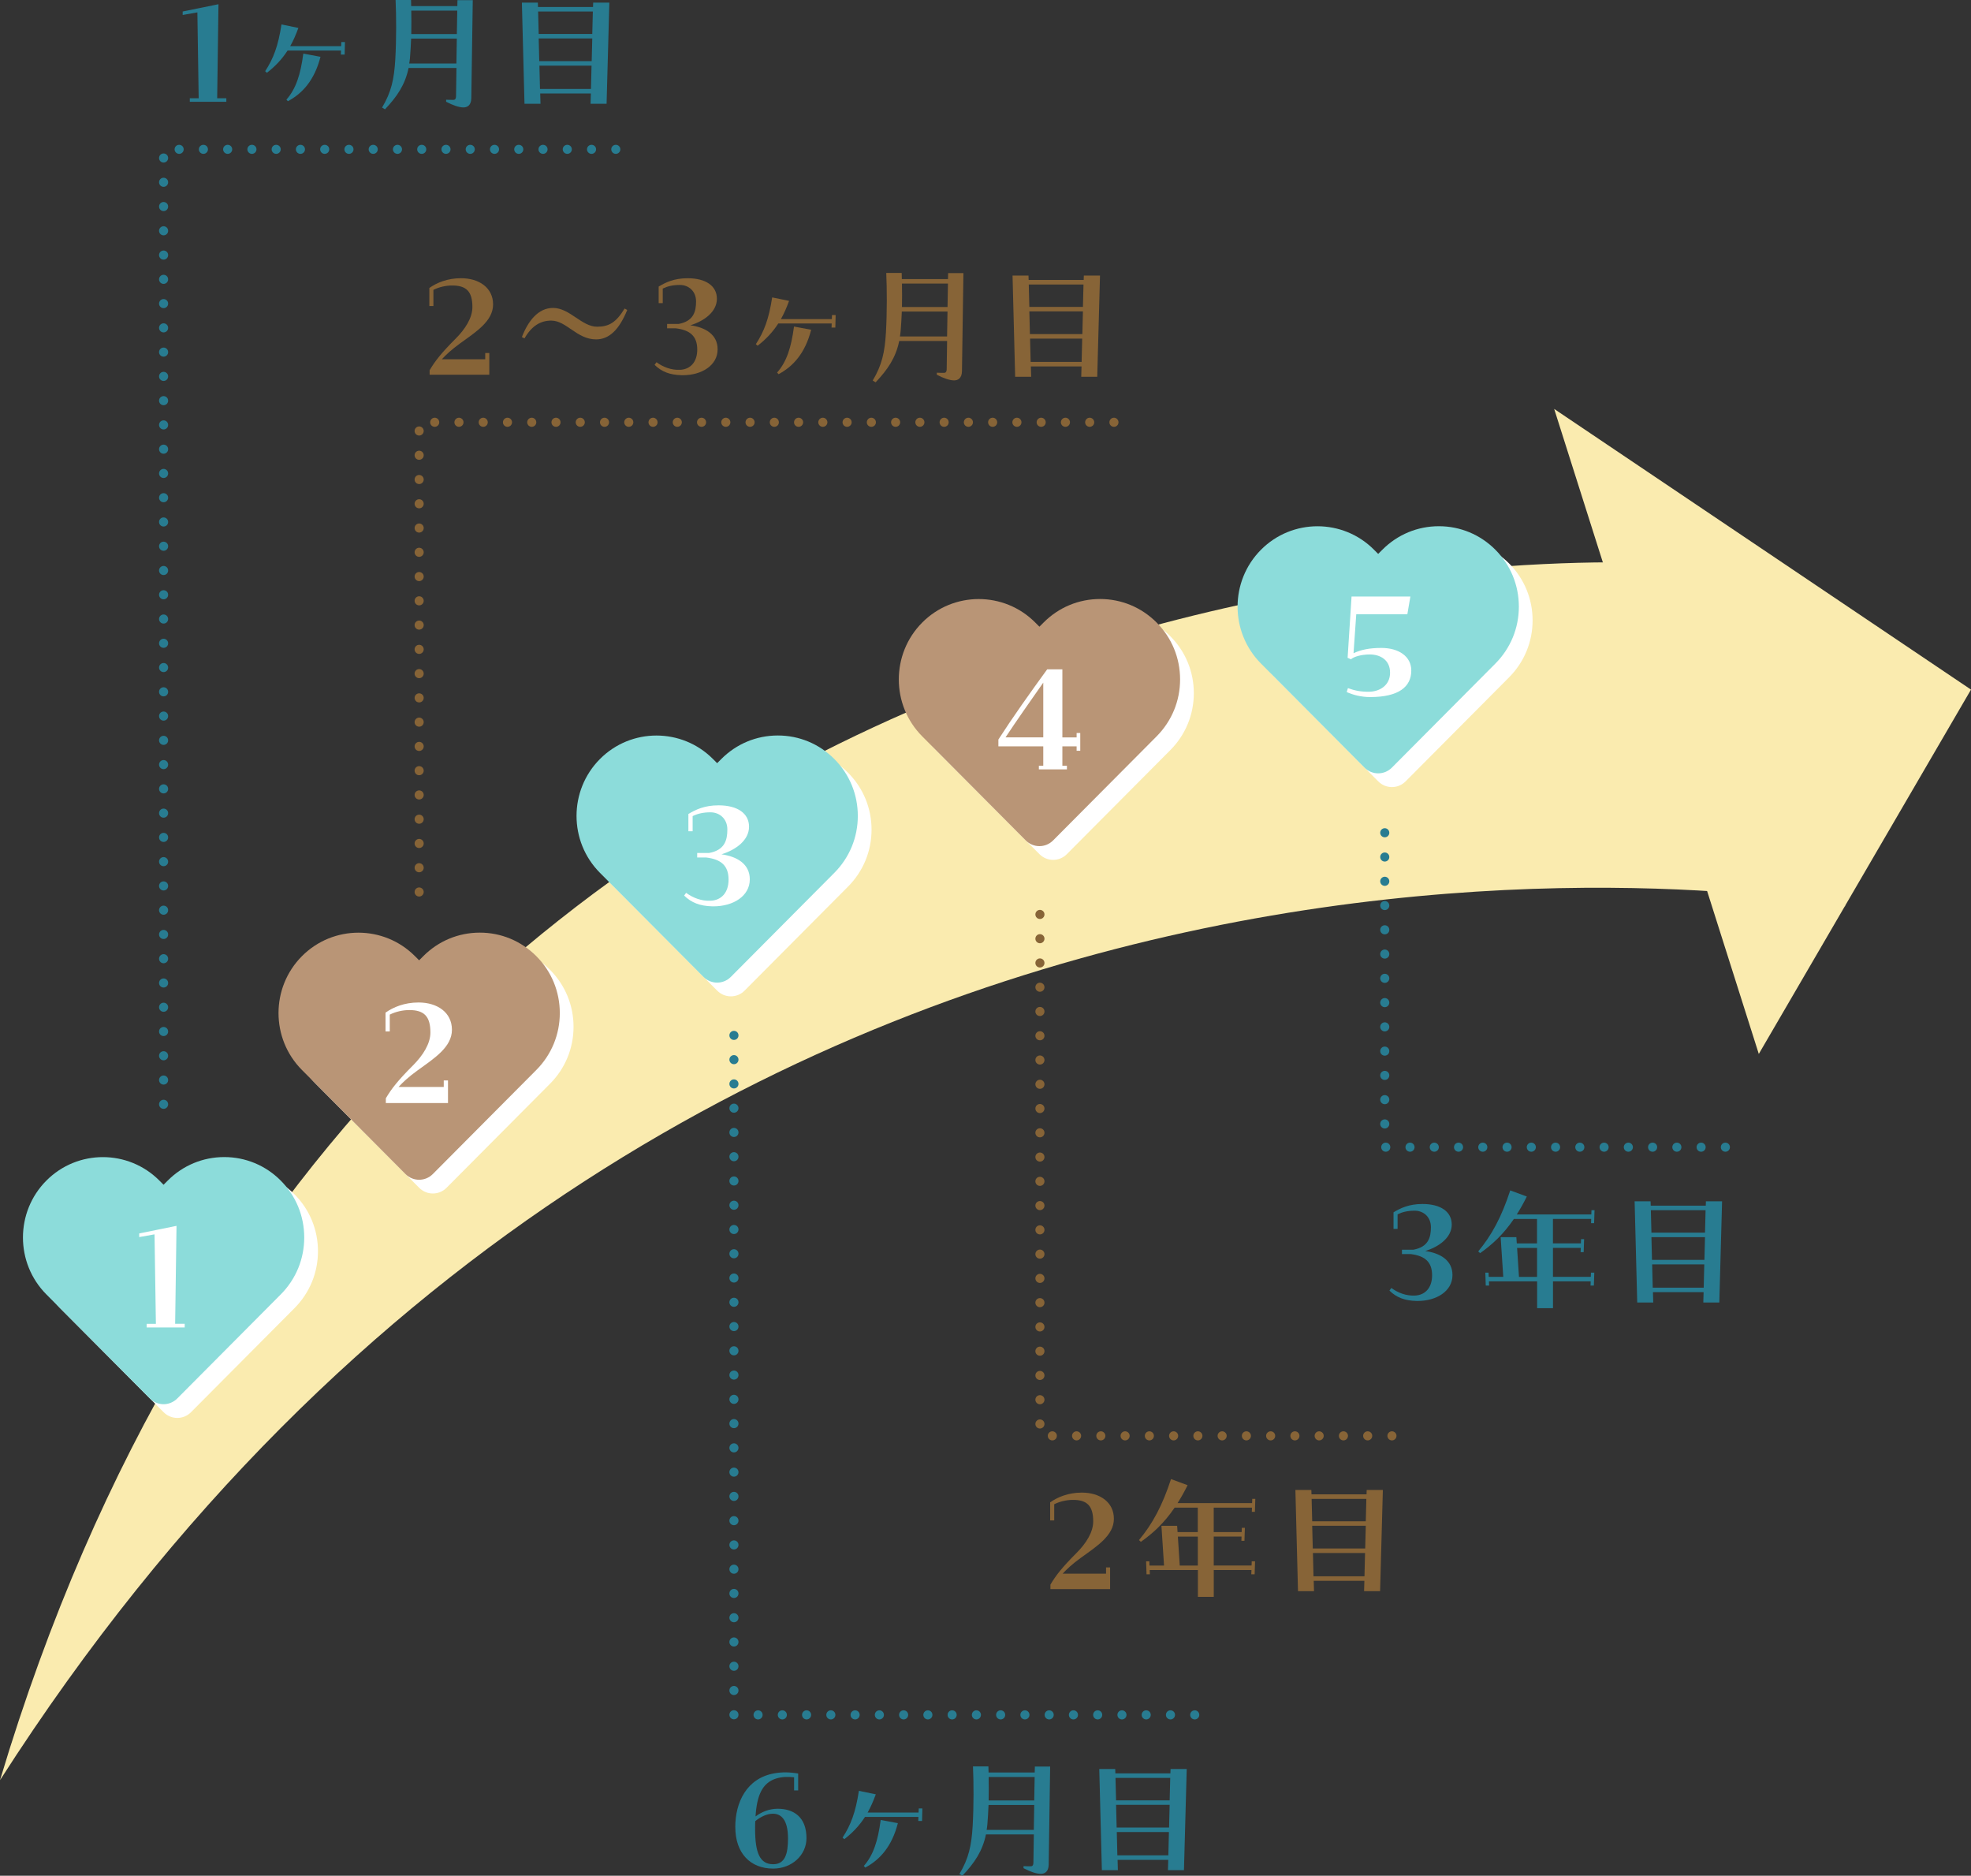 <svg xmlns="http://www.w3.org/2000/svg" id="_&#x30EC;&#x30A4;&#x30E4;&#x30FC;_2" viewBox="0 0 650 618.45"><rect x="0" y="0" width="650" height="618.45" fill="#333333" stroke="none"/><g id="main"><polygon points="512.54 134.83 580.02 347.5 650 227.37 512.54 134.83" style="fill:#faebaf;"></polygon><path d="M548.51,185.8S128.63,157.18,0,586.95C231.47,225.58,608.55,298.79,608.55,298.79l-60.04-112.99Z" style="fill:#faebaf;"></path><path d="M62.59,32.4h2.93l-.43-28.32-4.85.86v-1.15l11.81-2.4-.43,31.01h3.02v1.15h-12.05v-1.15Z" style="fill:#287c91;"></path><path d="M87.45,23.47c2.69-4.13,4.27-8.21,5.38-15.41l5.57,1.15c-.82,2.26-1.68,4.22-2.69,6h16.8l.05-1.34h1.2l-.1,4.13h-1.25l.05-1.34h-17.62c-1.92,2.98-4.22,5.33-6.82,7.34l-.58-.53ZM94.46,32.84c3.17-3.6,4.66-8.3,5.57-15.17l5.66,1.06c-1.97,7.68-5.9,12.05-10.75,14.64l-.48-.53Z" style="fill:#287c91;"></path><path d="M125.99,35.48c3.07-5.14,3.98-9.36,4.37-15.89.38-6.77.34-14.26.1-19.59h5.09c.05,1.06.05,1.78.05,2.02h15.22l.05-1.97h5.04l-.48,32.35c-.05,2.35-1.34,3.02-2.59,3.02-1.44,0-3.55-.72-5.71-1.87v-.67c.77.05,1.63.05,2.4.05.58,0,.86-.43.86-1.15l.14-9.36h-15.79c-1.15,5.57-3.84,9.46-7.78,13.63l-.96-.58ZM134.96,20.93h15.55l.14-8.21h-15.07c-.1,2.11-.19,4.22-.38,6.38-.05.62-.14,1.25-.24,1.82ZM150.66,11.23l.14-7.73h-15.17c.05,2.45.05,5.04,0,7.73h15.03Z" style="fill:#287c91;"></path><path d="M172.09.86h5.28l.05,1.44h18.15l.05-1.44h5.33l-.91,33.36h-5.28l.1-3.41h-16.71l.1,3.41h-5.28l-.86-33.36ZM195.32,11.19l.19-7.39h-18.05l.19,7.39h17.67ZM195.13,20.16l.19-7.49h-17.67l.19,7.49h17.28ZM194.89,29.33l.19-7.68h-17.19l.19,7.68h16.8Z" style="fill:#287c91;"></path><path d="M52.45,364.1c0-.83.67-1.5,1.5-1.5h0c.83,0,1.5.67,1.5,1.5h0c0,.83-.67,1.5-1.5,1.5h0c-.83,0-1.5-.67-1.5-1.5ZM52.45,356.1c0-.83.67-1.5,1.5-1.5h0c.83,0,1.5.67,1.5,1.5h0c0,.83-.67,1.5-1.5,1.5h0c-.83,0-1.5-.67-1.5-1.5ZM52.45,348.1c0-.83.67-1.5,1.5-1.5h0c.83,0,1.5.67,1.5,1.5h0c0,.83-.67,1.5-1.5,1.5h0c-.83,0-1.5-.67-1.5-1.5ZM52.45,340.1c0-.83.67-1.5,1.5-1.5h0c.83,0,1.5.67,1.5,1.5h0c0,.83-.67,1.5-1.5,1.5h0c-.83,0-1.5-.67-1.5-1.5ZM52.45,332.1c0-.83.67-1.5,1.5-1.5h0c.83,0,1.5.67,1.5,1.5h0c0,.83-.67,1.5-1.5,1.5h0c-.83,0-1.5-.67-1.5-1.5ZM52.45,324.1c0-.83.67-1.5,1.5-1.5h0c.83,0,1.5.67,1.5,1.5h0c0,.83-.67,1.5-1.5,1.5h0c-.83,0-1.5-.67-1.5-1.5ZM52.45,316.1c0-.83.67-1.5,1.5-1.5h0c.83,0,1.5.67,1.5,1.5h0c0,.83-.67,1.5-1.5,1.5h0c-.83,0-1.5-.67-1.5-1.5ZM52.45,308.1c0-.83.67-1.5,1.5-1.5h0c.83,0,1.5.67,1.5,1.5h0c0,.83-.67,1.5-1.5,1.5h0c-.83,0-1.5-.67-1.5-1.5ZM52.45,300.1c0-.83.67-1.5,1.5-1.5h0c.83,0,1.5.67,1.5,1.5h0c0,.83-.67,1.5-1.5,1.5h0c-.83,0-1.5-.67-1.5-1.5ZM52.45,292.1c0-.83.67-1.5,1.5-1.5h0c.83,0,1.5.67,1.5,1.5h0c0,.83-.67,1.5-1.5,1.5h0c-.83,0-1.5-.67-1.5-1.5ZM52.45,284.1c0-.83.67-1.5,1.5-1.5h0c.83,0,1.5.67,1.5,1.5h0c0,.83-.67,1.5-1.5,1.5h0c-.83,0-1.5-.67-1.5-1.5ZM52.45,276.1c0-.83.67-1.5,1.5-1.5h0c.83,0,1.5.67,1.5,1.5h0c0,.83-.67,1.5-1.5,1.5h0c-.83,0-1.5-.67-1.5-1.5ZM52.45,268.1c0-.83.67-1.5,1.5-1.5h0c.83,0,1.5.67,1.5,1.5h0c0,.83-.67,1.5-1.5,1.5h0c-.83,0-1.5-.67-1.5-1.5ZM52.45,260.1c0-.83.67-1.5,1.5-1.5h0c.83,0,1.5.67,1.5,1.5h0c0,.83-.67,1.5-1.5,1.5h0c-.83,0-1.5-.67-1.5-1.5ZM52.45,252.1c0-.83.67-1.5,1.5-1.5h0c.83,0,1.5.67,1.5,1.5h0c0,.83-.67,1.5-1.5,1.5h0c-.83,0-1.5-.67-1.5-1.5ZM52.45,244.1c0-.83.67-1.5,1.5-1.5h0c.83,0,1.5.67,1.5,1.5h0c0,.83-.67,1.5-1.5,1.5h0c-.83,0-1.5-.67-1.5-1.5ZM52.45,236.1c0-.83.67-1.5,1.5-1.5h0c.83,0,1.5.67,1.5,1.5h0c0,.83-.67,1.5-1.5,1.5h0c-.83,0-1.5-.67-1.5-1.5ZM52.45,228.1c0-.83.67-1.5,1.5-1.5h0c.83,0,1.5.67,1.5,1.5h0c0,.83-.67,1.5-1.5,1.5h0c-.83,0-1.5-.67-1.5-1.5ZM52.45,220.1c0-.83.67-1.5,1.5-1.5h0c.83,0,1.5.67,1.5,1.5h0c0,.83-.67,1.5-1.5,1.5h0c-.83,0-1.5-.67-1.5-1.5ZM52.45,212.1c0-.83.67-1.5,1.5-1.5h0c.83,0,1.5.67,1.5,1.5h0c0,.83-.67,1.5-1.5,1.5h0c-.83,0-1.5-.67-1.5-1.5ZM52.45,204.1c0-.83.67-1.5,1.5-1.5h0c.83,0,1.5.67,1.5,1.5h0c0,.83-.67,1.5-1.5,1.5h0c-.83,0-1.5-.67-1.5-1.5ZM52.45,196.1c0-.83.67-1.5,1.5-1.5h0c.83,0,1.5.67,1.5,1.5h0c0,.83-.67,1.5-1.5,1.5h0c-.83,0-1.5-.67-1.5-1.5ZM52.45,188.1c0-.83.67-1.5,1.5-1.5h0c.83,0,1.5.67,1.5,1.5h0c0,.83-.67,1.5-1.5,1.5h0c-.83,0-1.5-.67-1.5-1.5ZM52.45,180.1c0-.83.67-1.5,1.5-1.5h0c.83,0,1.5.67,1.5,1.5h0c0,.83-.67,1.5-1.5,1.5h0c-.83,0-1.5-.67-1.5-1.5ZM52.45,172.1c0-.83.67-1.5,1.5-1.5h0c.83,0,1.5.67,1.5,1.5h0c0,.83-.67,1.5-1.5,1.5h0c-.83,0-1.5-.67-1.5-1.5ZM52.45,164.1c0-.83.67-1.5,1.5-1.5h0c.83,0,1.5.67,1.5,1.5h0c0,.83-.67,1.5-1.5,1.5h0c-.83,0-1.5-.67-1.5-1.5ZM52.45,156.1c0-.83.67-1.5,1.5-1.5h0c.83,0,1.5.67,1.5,1.5h0c0,.83-.67,1.5-1.5,1.5h0c-.83,0-1.5-.67-1.5-1.5ZM52.45,148.1c0-.83.67-1.5,1.5-1.5h0c.83,0,1.5.67,1.5,1.5h0c0,.83-.67,1.5-1.5,1.5h0c-.83,0-1.5-.67-1.5-1.5ZM52.45,140.1c0-.83.67-1.5,1.5-1.5h0c.83,0,1.5.67,1.5,1.5h0c0,.83-.67,1.5-1.5,1.5h0c-.83,0-1.5-.67-1.5-1.5ZM52.45,132.1c0-.83.67-1.5,1.5-1.5h0c.83,0,1.5.67,1.5,1.5h0c0,.83-.67,1.5-1.5,1.5h0c-.83,0-1.5-.67-1.5-1.5ZM52.45,124.1c0-.83.67-1.5,1.5-1.5h0c.83,0,1.5.67,1.5,1.5h0c0,.83-.67,1.5-1.5,1.5h0c-.83,0-1.5-.67-1.5-1.5ZM52.45,116.1c0-.83.67-1.5,1.5-1.5h0c.83,0,1.5.67,1.5,1.5h0c0,.83-.67,1.5-1.5,1.5h0c-.83,0-1.5-.67-1.5-1.5ZM52.45,108.1c0-.83.67-1.5,1.5-1.5h0c.83,0,1.5.67,1.5,1.5h0c0,.83-.67,1.5-1.5,1.5h0c-.83,0-1.5-.67-1.5-1.5ZM52.45,100.1c0-.83.67-1.5,1.5-1.5h0c.83,0,1.5.67,1.5,1.5h0c0,.83-.67,1.5-1.5,1.5h0c-.83,0-1.5-.67-1.5-1.5ZM52.45,92.1c0-.83.67-1.5,1.5-1.5h0c.83,0,1.5.67,1.5,1.5h0c0,.83-.67,1.5-1.5,1.5h0c-.83,0-1.5-.67-1.5-1.5ZM52.45,84.1c0-.83.67-1.5,1.5-1.5h0c.83,0,1.5.67,1.5,1.5h0c0,.83-.67,1.5-1.5,1.5h0c-.83,0-1.5-.67-1.5-1.5ZM52.45,76.1c0-.83.67-1.5,1.5-1.5h0c.83,0,1.5.67,1.5,1.5h0c0,.83-.67,1.5-1.5,1.5h0c-.83,0-1.5-.67-1.5-1.5ZM52.45,68.1c0-.83.67-1.5,1.5-1.5h0c.83,0,1.5.67,1.5,1.5h0c0,.83-.67,1.5-1.5,1.5h0c-.83,0-1.5-.67-1.5-1.5ZM52.45,60.1c0-.83.67-1.5,1.5-1.5h0c.83,0,1.5.67,1.5,1.5h0c0,.83-.67,1.5-1.5,1.5h0c-.83,0-1.5-.67-1.5-1.5ZM52.45,52.1c0-.83.67-1.5,1.5-1.5h0c.83,0,1.5.67,1.5,1.5h0c0,.83-.67,1.5-1.5,1.5h0c-.83,0-1.5-.67-1.5-1.5ZM201.58,49.23c0-.82.67-1.49,1.5-1.49h0c.83,0,1.5.67,1.5,1.49h0c0,.83-.67,1.5-1.5,1.5h0c-.83,0-1.5-.67-1.5-1.5ZM193.58,49.23c0-.82.67-1.49,1.5-1.49h0c.83,0,1.5.67,1.5,1.49h0c0,.83-.67,1.5-1.5,1.5h0c-.83,0-1.5-.67-1.5-1.5ZM185.58,49.23c0-.82.67-1.49,1.5-1.49h0c.83,0,1.5.67,1.5,1.49h0c0,.83-.67,1.5-1.5,1.5h0c-.83,0-1.5-.67-1.5-1.5ZM177.58,49.23c0-.82.67-1.49,1.5-1.49h0c.83,0,1.5.67,1.5,1.49h0c0,.83-.67,1.5-1.5,1.5h0c-.83,0-1.5-.67-1.5-1.5ZM169.58,49.23c0-.82.67-1.49,1.5-1.49h0c.83,0,1.5.67,1.5,1.49h0c0,.83-.67,1.5-1.5,1.5h0c-.83,0-1.5-.67-1.5-1.5ZM161.58,49.23c0-.82.67-1.49,1.5-1.49h0c.83,0,1.5.67,1.5,1.49h0c0,.83-.67,1.5-1.5,1.5h0c-.83,0-1.5-.67-1.5-1.5ZM153.58,49.23c0-.82.67-1.49,1.5-1.49h0c.83,0,1.5.67,1.5,1.49h0c0,.83-.67,1.5-1.5,1.5h0c-.83,0-1.5-.67-1.5-1.5ZM145.58,49.23c0-.82.67-1.49,1.5-1.49h0c.83,0,1.5.67,1.5,1.49h0c0,.83-.67,1.5-1.5,1.5h0c-.83,0-1.5-.67-1.5-1.5ZM137.58,49.23c0-.82.67-1.49,1.5-1.49h0c.83,0,1.5.67,1.5,1.49h0c0,.83-.67,1.5-1.5,1.5h0c-.83,0-1.5-.67-1.5-1.5ZM129.58,49.23c0-.82.67-1.49,1.5-1.49h0c.83,0,1.5.67,1.5,1.49h0c0,.83-.67,1.5-1.5,1.5h0c-.83,0-1.5-.67-1.5-1.5ZM121.58,49.23c0-.82.67-1.49,1.5-1.49h0c.83,0,1.5.67,1.5,1.49h0c0,.83-.67,1.5-1.5,1.5h0c-.83,0-1.5-.67-1.5-1.5ZM113.58,49.23c0-.82.67-1.49,1.5-1.49h0c.83,0,1.5.67,1.5,1.49h0c0,.83-.67,1.5-1.5,1.5h0c-.83,0-1.5-.67-1.5-1.5ZM105.58,49.23c0-.82.67-1.49,1.5-1.49h0c.83,0,1.5.67,1.5,1.49h0c0,.83-.67,1.5-1.5,1.5h0c-.83,0-1.5-.67-1.5-1.5ZM97.58,49.23c0-.82.67-1.49,1.5-1.49h0c.83,0,1.5.67,1.5,1.49h0c0,.83-.67,1.5-1.5,1.5h0c-.83,0-1.5-.67-1.5-1.5ZM89.58,49.23c0-.82.67-1.49,1.5-1.49h0c.83,0,1.5.67,1.5,1.49h0c0,.83-.67,1.5-1.5,1.5h0c-.83,0-1.5-.67-1.5-1.5ZM81.58,49.23c0-.82.67-1.49,1.5-1.49h0c.83,0,1.5.67,1.5,1.49h0c0,.83-.67,1.5-1.5,1.5h0c-.83,0-1.5-.67-1.5-1.5ZM73.58,49.23c0-.82.67-1.49,1.5-1.49h0c.83,0,1.5.67,1.5,1.49h0c0,.83-.67,1.5-1.5,1.5h0c-.83,0-1.5-.67-1.5-1.5ZM65.58,49.23c0-.82.67-1.49,1.5-1.49h0c.83,0,1.5.67,1.5,1.49h0c0,.83-.67,1.5-1.5,1.5h0c-.83,0-1.5-.67-1.5-1.5ZM57.58,49.23c0-.82.67-1.49,1.5-1.49h0c.83,0,1.5.67,1.5,1.49h0c0,.83-.67,1.5-1.5,1.5h0c-.83,0-1.5-.67-1.5-1.5Z" style="fill:#287c91;"></path><path d="M141.68,122.07c1.78-3.02,3.84-5.66,8.59-10.42,3.17-3.17,5.52-6.86,5.52-10.42,0-5.14-2.02-7.1-6.67-7.1-2.02,0-4.27.48-6.19,1.44v5.33h-1.34v-5.95c2.45-1.73,5.95-3.22,10.46-3.22,5.9,0,10.56,3.12,10.56,8.64s-5.66,9.07-10.9,12.86c-2.78,2.02-4.61,3.7-6,5.23h14.31v-2.06h1.34v7.15h-19.68v-1.49Z" style="fill:#876437;"></path><path d="M181.85,105.7c-3.6,0-6.48,1.73-8.88,5.86l-.86-.43c2.02-5.23,5.33-9.6,10.27-9.6,5.52,0,9.46,6.19,14.54,6.19,3.94,0,6.29-1.44,9.07-6l.86.48c-2.69,6.58-6,9.7-10.27,9.7-6.34,0-9.79-6.19-14.74-6.19Z" style="fill:#876437;"></path><path d="M215.88,120.29l.62-.86c2.16,1.58,4.85,2.64,7.78,2.5,3.36-.14,5.66-2.54,5.66-6.67,0-4.46-2.4-6.43-7.06-7.01h-2.88v-1.44h3.79c4.94-.91,5.76-4.08,5.76-7.44s-2.45-5.42-5.33-5.42c-2.35,0-4.08.43-5.66,1.2v4.8h-1.34v-5.47c2.26-1.34,5.04-2.74,9.55-2.74,6,0,9.65,2.54,9.65,6.77s-4.08,7.3-8.74,8.74c4.9.67,8.98,3.02,8.98,7.92,0,5.33-5.28,8.54-11.47,8.54h-.38c-3.94-.1-6.62-1.15-8.93-3.41Z" style="fill:#876437;"></path><path d="M249.27,113.47c2.69-4.13,4.27-8.21,5.38-15.41l5.57,1.15c-.82,2.26-1.68,4.22-2.69,6h16.8l.05-1.34h1.2l-.1,4.13h-1.25l.05-1.34h-17.62c-1.92,2.98-4.22,5.33-6.82,7.34l-.58-.53ZM256.28,122.84c3.17-3.6,4.66-8.3,5.57-15.17l5.66,1.06c-1.97,7.68-5.9,12.05-10.75,14.64l-.48-.53Z" style="fill:#876437;"></path><path d="M287.8,125.48c3.07-5.14,3.98-9.36,4.37-15.89.38-6.77.34-14.26.1-19.59h5.09c.05,1.06.05,1.78.05,2.02h15.22l.05-1.97h5.04l-.48,32.35c-.05,2.35-1.34,3.02-2.59,3.02-1.44,0-3.55-.72-5.71-1.87v-.67c.77.05,1.63.05,2.4.05.58,0,.86-.43.86-1.15l.14-9.36h-15.79c-1.15,5.57-3.84,9.46-7.78,13.63l-.96-.58ZM296.78,110.93h15.55l.14-8.21h-15.07c-.1,2.11-.19,4.22-.38,6.38-.05.62-.14,1.25-.24,1.82ZM312.48,101.23l.14-7.73h-15.17c.05,2.45.05,5.04,0,7.73h15.03Z" style="fill:#876437;"></path><path d="M333.9,90.86h5.28l.05,1.44h18.15l.05-1.44h5.33l-.91,33.36h-5.28l.1-3.41h-16.71l.1,3.41h-5.28l-.86-33.36ZM357.13,101.19l.19-7.39h-18.05l.19,7.39h17.67ZM356.94,110.16l.19-7.49h-17.67l.19,7.49h17.28ZM356.7,119.33l.19-7.68h-17.19l.19,7.68h16.8Z" style="fill:#876437;"></path><path d="M136.73,294.1c0-.83.67-1.5,1.5-1.5h0c.83,0,1.5.67,1.5,1.5h0c0,.83-.67,1.5-1.5,1.5h0c-.83,0-1.5-.67-1.5-1.5ZM136.73,286.1c0-.83.67-1.5,1.5-1.5h0c.83,0,1.5.67,1.5,1.5h0c0,.83-.67,1.5-1.5,1.5h0c-.83,0-1.5-.67-1.5-1.5ZM136.73,278.1c0-.83.67-1.5,1.5-1.5h0c.83,0,1.5.67,1.5,1.5h0c0,.83-.67,1.5-1.5,1.5h0c-.83,0-1.5-.67-1.5-1.5ZM136.73,270.1c0-.83.67-1.5,1.5-1.5h0c.83,0,1.5.67,1.5,1.5h0c0,.83-.67,1.5-1.5,1.5h0c-.83,0-1.5-.67-1.5-1.5ZM136.73,262.1c0-.83.67-1.5,1.5-1.5h0c.83,0,1.5.67,1.5,1.5h0c0,.83-.67,1.5-1.5,1.5h0c-.83,0-1.5-.67-1.5-1.5ZM136.73,254.1c0-.83.67-1.5,1.5-1.5h0c.83,0,1.5.67,1.5,1.5h0c0,.83-.67,1.5-1.5,1.5h0c-.83,0-1.5-.67-1.5-1.5ZM136.73,246.1c0-.83.67-1.5,1.5-1.5h0c.83,0,1.5.67,1.5,1.5h0c0,.83-.67,1.5-1.5,1.5h0c-.83,0-1.5-.67-1.5-1.5ZM136.73,238.1c0-.83.67-1.5,1.5-1.5h0c.83,0,1.5.67,1.5,1.5h0c0,.83-.67,1.5-1.5,1.5h0c-.83,0-1.5-.67-1.5-1.5ZM136.73,230.1c0-.83.67-1.5,1.5-1.5h0c.83,0,1.5.67,1.5,1.5h0c0,.83-.67,1.5-1.5,1.5h0c-.83,0-1.5-.67-1.5-1.5ZM136.73,222.1c0-.83.67-1.5,1.5-1.5h0c.83,0,1.5.67,1.5,1.5h0c0,.83-.67,1.5-1.5,1.5h0c-.83,0-1.5-.67-1.5-1.5ZM136.73,214.1c0-.83.67-1.5,1.5-1.5h0c.83,0,1.5.67,1.5,1.5h0c0,.83-.67,1.5-1.5,1.5h0c-.83,0-1.5-.67-1.5-1.5ZM136.73,206.1c0-.83.67-1.5,1.5-1.5h0c.83,0,1.5.67,1.5,1.5h0c0,.83-.67,1.5-1.5,1.5h0c-.83,0-1.5-.67-1.5-1.5ZM136.73,198.1c0-.83.67-1.5,1.5-1.5h0c.83,0,1.5.67,1.5,1.5h0c0,.83-.67,1.5-1.5,1.5h0c-.83,0-1.5-.67-1.5-1.5ZM136.73,190.1c0-.83.67-1.5,1.5-1.5h0c.83,0,1.5.67,1.5,1.5h0c0,.83-.67,1.5-1.5,1.5h0c-.83,0-1.5-.67-1.5-1.5ZM136.73,182.1c0-.83.67-1.5,1.5-1.5h0c.83,0,1.5.67,1.5,1.5h0c0,.83-.67,1.5-1.5,1.5h0c-.83,0-1.5-.67-1.5-1.5ZM136.73,174.1c0-.83.67-1.5,1.5-1.5h0c.83,0,1.5.67,1.5,1.5h0c0,.83-.67,1.5-1.5,1.5h0c-.83,0-1.5-.67-1.5-1.5ZM136.73,166.1c0-.83.67-1.5,1.5-1.5h0c.83,0,1.5.67,1.5,1.5h0c0,.83-.67,1.5-1.5,1.5h0c-.83,0-1.5-.67-1.5-1.5ZM136.73,158.1c0-.83.67-1.5,1.5-1.5h0c.83,0,1.5.67,1.5,1.5h0c0,.83-.67,1.5-1.5,1.5h0c-.83,0-1.5-.67-1.5-1.5ZM136.73,150.1c0-.83.67-1.5,1.5-1.5h0c.83,0,1.5.67,1.5,1.5h0c0,.83-.67,1.5-1.5,1.5h0c-.83,0-1.5-.67-1.5-1.5ZM136.73,142.1c0-.83.67-1.5,1.5-1.5h0c.83,0,1.5.67,1.5,1.5h0c0,.83-.67,1.5-1.5,1.5h0c-.83,0-1.5-.67-1.5-1.5ZM365.86,139.24c0-.83.67-1.51,1.5-1.51h0c.83,0,1.5.68,1.5,1.51h0c0,.82-.67,1.49-1.5,1.49h0c-.83,0-1.5-.67-1.5-1.49ZM357.86,139.24c0-.83.67-1.51,1.5-1.51h0c.83,0,1.5.68,1.5,1.51h0c0,.82-.67,1.49-1.5,1.49h0c-.83,0-1.5-.67-1.5-1.49ZM349.86,139.24c0-.83.67-1.51,1.5-1.51h0c.83,0,1.5.68,1.5,1.51h0c0,.82-.67,1.49-1.5,1.49h0c-.83,0-1.5-.67-1.5-1.49ZM341.86,139.24c0-.83.67-1.51,1.5-1.51h0c.83,0,1.5.68,1.5,1.51h0c0,.82-.67,1.49-1.5,1.49h0c-.83,0-1.5-.67-1.5-1.49ZM333.86,139.24c0-.83.67-1.51,1.5-1.51h0c.83,0,1.5.68,1.5,1.51h0c0,.82-.67,1.49-1.5,1.49h0c-.83,0-1.5-.67-1.5-1.49ZM325.86,139.24c0-.83.67-1.51,1.5-1.51h0c.83,0,1.5.68,1.5,1.51h0c0,.82-.67,1.49-1.5,1.49h0c-.83,0-1.5-.67-1.5-1.49ZM317.86,139.24c0-.83.67-1.51,1.5-1.51h0c.83,0,1.5.68,1.5,1.51h0c0,.82-.67,1.49-1.5,1.49h0c-.83,0-1.5-.67-1.5-1.49ZM309.86,139.24c0-.83.67-1.51,1.5-1.51h0c.83,0,1.5.68,1.5,1.51h0c0,.82-.67,1.49-1.5,1.49h0c-.83,0-1.5-.67-1.5-1.49ZM301.86,139.24c0-.83.67-1.51,1.5-1.51h0c.83,0,1.5.68,1.5,1.51h0c0,.82-.67,1.49-1.5,1.49h0c-.83,0-1.5-.67-1.5-1.49ZM293.86,139.24c0-.83.67-1.51,1.5-1.51h0c.83,0,1.5.68,1.5,1.51h0c0,.82-.67,1.49-1.5,1.49h0c-.83,0-1.5-.67-1.5-1.49ZM285.86,139.24c0-.83.67-1.51,1.5-1.51h0c.83,0,1.5.68,1.5,1.51h0c0,.82-.67,1.49-1.5,1.49h0c-.83,0-1.5-.67-1.5-1.49ZM277.86,139.24c0-.83.67-1.51,1.5-1.51h0c.83,0,1.5.68,1.5,1.51h0c0,.82-.67,1.49-1.5,1.49h0c-.83,0-1.5-.67-1.5-1.49ZM269.86,139.24c0-.83.67-1.51,1.5-1.51h0c.83,0,1.5.68,1.5,1.51h0c0,.82-.67,1.49-1.5,1.49h0c-.83,0-1.5-.67-1.5-1.49ZM261.86,139.24c0-.83.67-1.51,1.5-1.51h0c.83,0,1.5.68,1.5,1.51h0c0,.82-.67,1.49-1.5,1.49h0c-.83,0-1.5-.67-1.5-1.49ZM253.86,139.24c0-.83.67-1.51,1.5-1.51h0c.83,0,1.5.68,1.5,1.51h0c0,.82-.67,1.49-1.5,1.49h0c-.83,0-1.5-.67-1.5-1.49ZM245.86,139.24c0-.83.67-1.51,1.5-1.51h0c.83,0,1.5.68,1.5,1.51h0c0,.82-.67,1.49-1.5,1.49h0c-.83,0-1.5-.67-1.5-1.49ZM237.86,139.24c0-.83.67-1.51,1.5-1.51h0c.83,0,1.5.68,1.5,1.51h0c0,.82-.67,1.49-1.5,1.49h0c-.83,0-1.5-.67-1.5-1.49ZM229.86,139.24c0-.83.67-1.51,1.5-1.51h0c.83,0,1.5.68,1.5,1.51h0c0,.82-.67,1.49-1.5,1.49h0c-.83,0-1.5-.67-1.5-1.49ZM221.86,139.24c0-.83.67-1.51,1.5-1.51h0c.83,0,1.5.68,1.5,1.51h0c0,.82-.67,1.49-1.5,1.49h0c-.83,0-1.5-.67-1.5-1.49ZM213.86,139.24c0-.83.67-1.51,1.5-1.51h0c.83,0,1.5.68,1.5,1.51h0c0,.82-.67,1.49-1.5,1.49h0c-.83,0-1.5-.67-1.5-1.49ZM205.86,139.24c0-.83.67-1.51,1.5-1.51h0c.83,0,1.5.68,1.5,1.51h0c0,.82-.67,1.49-1.5,1.49h0c-.83,0-1.5-.67-1.5-1.49ZM197.86,139.24c0-.83.67-1.51,1.5-1.51h0c.83,0,1.5.68,1.5,1.51h0c0,.82-.67,1.49-1.5,1.49h0c-.83,0-1.5-.67-1.5-1.49ZM189.86,139.24c0-.83.67-1.51,1.5-1.51h0c.83,0,1.5.68,1.5,1.51h0c0,.82-.67,1.49-1.5,1.49h0c-.83,0-1.5-.67-1.5-1.49ZM181.86,139.24c0-.83.67-1.51,1.5-1.51h0c.83,0,1.5.68,1.5,1.51h0c0,.82-.67,1.49-1.5,1.49h0c-.83,0-1.5-.67-1.5-1.49ZM173.86,139.24c0-.83.67-1.51,1.5-1.51h0c.83,0,1.5.68,1.5,1.51h0c0,.82-.67,1.49-1.5,1.49h0c-.83,0-1.5-.67-1.5-1.49ZM165.86,139.24c0-.83.67-1.51,1.5-1.51h0c.83,0,1.5.68,1.5,1.51h0c0,.82-.67,1.49-1.5,1.49h0c-.83,0-1.5-.67-1.5-1.49ZM157.86,139.24c0-.83.67-1.51,1.5-1.51h0c.83,0,1.5.68,1.5,1.51h0c0,.82-.67,1.49-1.5,1.49h0c-.83,0-1.5-.67-1.5-1.49ZM149.86,139.24c0-.83.67-1.51,1.5-1.51h0c.83,0,1.5.68,1.5,1.51h0c0,.82-.67,1.49-1.5,1.49h0c-.83,0-1.5-.67-1.5-1.49ZM141.86,139.24c0-.83.67-1.51,1.5-1.51h0c.83,0,1.5.68,1.5,1.51h0c0,.82-.67,1.49-1.5,1.49h0c-.83,0-1.5-.67-1.5-1.49Z" style="fill:#876437;"></path><path d="M242.48,602.42c0-8.16,3.74-16.08,12.77-17.71,1.34-.24,2.5-.34,3.7-.34,1.39,0,2.78.14,4.27.38v5.57h-1.34v-4.32c-2.11-.24-4.03-.19-6,.43-4.51,1.44-6.29,5.57-6.72,12.48,1.97-1.49,4.51-2.54,7.3-2.54,5.23,0,9.5,2.69,9.5,9.7,0,5.57-4.8,10.03-10.99,10.03-7.49,0-12.48-5.04-12.48-13.68ZM254.97,614.66c3.98,0,4.9-3.5,4.9-8.5,0-6.19-2.26-8.16-4.99-8.16-1.82,0-3.94.91-5.81,2.45-.05.82-.05,1.68-.05,2.59,0,7.82,1.54,11.62,5.95,11.62Z" style="fill:#287c91;"></path><path d="M277.87,605.87c2.69-4.13,4.27-8.21,5.38-15.41l5.57,1.15c-.82,2.26-1.68,4.22-2.69,6h16.8l.05-1.34h1.2l-.1,4.13h-1.25l.05-1.34h-17.62c-1.92,2.98-4.22,5.33-6.82,7.34l-.58-.53ZM284.87,615.23c3.17-3.6,4.66-8.3,5.57-15.17l5.66,1.06c-1.97,7.68-5.9,12.05-10.75,14.64l-.48-.53Z" style="fill:#287c91;"></path><path d="M316.4,617.88c3.07-5.14,3.98-9.36,4.37-15.89.38-6.77.34-14.26.1-19.59h5.09c.05,1.06.05,1.78.05,2.02h15.22l.05-1.97h5.04l-.48,32.36c-.05,2.35-1.34,3.02-2.59,3.02-1.44,0-3.55-.72-5.71-1.87v-.67c.77.05,1.63.05,2.4.05.58,0,.86-.43.86-1.15l.14-9.36h-15.79c-1.15,5.57-3.84,9.46-7.78,13.63l-.96-.58ZM325.38,603.33h15.55l.14-8.21h-15.07c-.1,2.11-.19,4.22-.38,6.38-.05.62-.14,1.25-.24,1.82ZM341.07,593.63l.14-7.73h-15.17c.05,2.45.05,5.04,0,7.73h15.03Z" style="fill:#287c91;"></path><path d="M362.5,583.26h5.28l.05,1.44h18.15l.05-1.44h5.33l-.91,33.36h-5.28l.1-3.41h-16.71l.1,3.41h-5.28l-.86-33.36ZM385.73,593.59l.19-7.39h-18.05l.19,7.39h17.67ZM385.54,602.56l.19-7.49h-17.67l.19,7.49h17.28ZM385.3,611.73l.19-7.68h-17.19l.19,7.68h16.8Z" style="fill:#287c91;"></path><path d="M392.5,565.41c0-.82.67-1.5,1.5-1.5h0c.83,0,1.5.68,1.5,1.5h0c0,.83-.67,1.51-1.5,1.51h0c-.83,0-1.5-.68-1.5-1.51ZM384.5,565.41c0-.82.67-1.5,1.5-1.5h0c.83,0,1.5.68,1.5,1.5h0c0,.83-.67,1.51-1.5,1.51h0c-.83,0-1.5-.68-1.5-1.51ZM376.5,565.41c0-.82.67-1.5,1.5-1.5h0c.83,0,1.5.68,1.5,1.5h0c0,.83-.67,1.51-1.5,1.51h0c-.83,0-1.5-.68-1.5-1.51ZM368.5,565.41c0-.82.67-1.5,1.5-1.5h0c.83,0,1.5.68,1.5,1.5h0c0,.83-.67,1.51-1.5,1.51h0c-.83,0-1.5-.68-1.5-1.51ZM360.5,565.41c0-.82.67-1.5,1.5-1.5h0c.83,0,1.5.68,1.5,1.5h0c0,.83-.67,1.51-1.5,1.51h0c-.83,0-1.5-.68-1.5-1.51ZM352.5,565.41c0-.82.67-1.5,1.5-1.5h0c.83,0,1.5.68,1.5,1.5h0c0,.83-.67,1.51-1.5,1.51h0c-.83,0-1.5-.68-1.5-1.51ZM344.5,565.41c0-.82.67-1.5,1.5-1.5h0c.83,0,1.5.68,1.5,1.5h0c0,.83-.67,1.51-1.5,1.51h0c-.83,0-1.5-.68-1.5-1.51ZM336.5,565.41c0-.82.67-1.5,1.5-1.5h0c.83,0,1.5.68,1.5,1.5h0c0,.83-.67,1.51-1.5,1.51h0c-.83,0-1.5-.68-1.5-1.51ZM328.5,565.41c0-.82.67-1.5,1.5-1.5h0c.83,0,1.5.68,1.5,1.5h0c0,.83-.67,1.51-1.5,1.51h0c-.83,0-1.5-.68-1.5-1.51ZM320.5,565.41c0-.82.67-1.5,1.5-1.5h0c.83,0,1.5.68,1.5,1.5h0c0,.83-.67,1.51-1.5,1.51h0c-.83,0-1.5-.68-1.5-1.51ZM312.5,565.41c0-.82.67-1.5,1.5-1.5h0c.83,0,1.5.68,1.5,1.5h0c0,.83-.67,1.51-1.5,1.51h0c-.83,0-1.5-.68-1.5-1.51ZM304.5,565.41c0-.82.67-1.5,1.5-1.5h0c.83,0,1.5.68,1.5,1.5h0c0,.83-.67,1.51-1.5,1.51h0c-.83,0-1.5-.68-1.5-1.51ZM296.5,565.41c0-.82.67-1.5,1.5-1.5h0c.83,0,1.5.68,1.5,1.5h0c0,.83-.67,1.51-1.5,1.51h0c-.83,0-1.5-.68-1.5-1.51ZM288.5,565.41c0-.82.67-1.5,1.5-1.5h0c.83,0,1.5.68,1.5,1.5h0c0,.83-.67,1.51-1.5,1.51h0c-.83,0-1.5-.68-1.5-1.51ZM280.5,565.41c0-.82.67-1.5,1.5-1.5h0c.83,0,1.5.68,1.5,1.5h0c0,.83-.67,1.51-1.5,1.51h0c-.83,0-1.5-.68-1.5-1.51ZM272.5,565.41c0-.82.67-1.5,1.5-1.5h0c.83,0,1.5.68,1.5,1.5h0c0,.83-.67,1.51-1.5,1.51h0c-.83,0-1.5-.68-1.5-1.51ZM264.5,565.41c0-.82.67-1.5,1.5-1.5h0c.83,0,1.5.68,1.5,1.5h0c0,.83-.67,1.51-1.5,1.51h0c-.83,0-1.5-.68-1.5-1.51ZM256.5,565.41c0-.82.67-1.5,1.5-1.5h0c.83,0,1.5.68,1.5,1.5h0c0,.83-.67,1.51-1.5,1.51h0c-.83,0-1.5-.68-1.5-1.51ZM248.5,565.41c0-.82.67-1.5,1.5-1.5h0c.83,0,1.5.68,1.5,1.5h0c0,.83-.67,1.51-1.5,1.51h0c-.83,0-1.5-.68-1.5-1.51ZM240.54,565.38c0-.83.67-1.5,1.5-1.5h0c.83,0,1.5.67,1.5,1.5h0c0,.83-.67,1.5-1.5,1.5h0c-.83,0-1.5-.67-1.5-1.5ZM240.54,557.38c0-.83.67-1.5,1.5-1.5h0c.83,0,1.5.67,1.5,1.5h0c0,.83-.67,1.5-1.5,1.5h0c-.83,0-1.5-.67-1.5-1.5ZM240.54,549.38c0-.83.67-1.5,1.5-1.5h0c.83,0,1.5.67,1.5,1.5h0c0,.83-.67,1.5-1.5,1.5h0c-.83,0-1.5-.67-1.5-1.5ZM240.54,541.38c0-.83.67-1.5,1.5-1.5h0c.83,0,1.5.67,1.5,1.5h0c0,.83-.67,1.5-1.5,1.5h0c-.83,0-1.5-.67-1.5-1.5ZM240.54,533.38c0-.83.67-1.5,1.5-1.5h0c.83,0,1.5.67,1.5,1.5h0c0,.83-.67,1.5-1.5,1.5h0c-.83,0-1.5-.67-1.5-1.5ZM240.54,525.38c0-.83.67-1.5,1.5-1.5h0c.83,0,1.5.67,1.5,1.5h0c0,.83-.67,1.5-1.5,1.5h0c-.83,0-1.5-.67-1.5-1.5ZM240.54,517.38c0-.83.67-1.5,1.5-1.5h0c.83,0,1.5.67,1.5,1.5h0c0,.83-.67,1.5-1.5,1.5h0c-.83,0-1.5-.67-1.5-1.5ZM240.54,509.38c0-.83.67-1.5,1.5-1.5h0c.83,0,1.5.67,1.5,1.5h0c0,.83-.67,1.5-1.5,1.5h0c-.83,0-1.5-.67-1.5-1.5ZM240.54,501.38c0-.83.67-1.5,1.5-1.5h0c.83,0,1.5.67,1.5,1.5h0c0,.83-.67,1.5-1.5,1.5h0c-.83,0-1.5-.67-1.5-1.5ZM240.54,493.38c0-.83.67-1.5,1.5-1.5h0c.83,0,1.5.67,1.5,1.5h0c0,.83-.67,1.5-1.5,1.5h0c-.83,0-1.5-.67-1.5-1.5ZM240.54,485.38c0-.83.67-1.5,1.5-1.5h0c.83,0,1.5.67,1.5,1.5h0c0,.83-.67,1.5-1.5,1.5h0c-.83,0-1.5-.67-1.5-1.5ZM240.54,477.38c0-.83.67-1.5,1.5-1.5h0c.83,0,1.5.67,1.5,1.5h0c0,.83-.67,1.5-1.5,1.5h0c-.83,0-1.5-.67-1.5-1.5ZM240.54,469.38c0-.83.67-1.5,1.5-1.5h0c.83,0,1.5.67,1.5,1.5h0c0,.83-.67,1.5-1.5,1.5h0c-.83,0-1.5-.67-1.5-1.5ZM240.54,461.38c0-.83.67-1.5,1.5-1.5h0c.83,0,1.5.67,1.5,1.5h0c0,.83-.67,1.5-1.5,1.5h0c-.83,0-1.5-.67-1.5-1.5ZM240.54,453.38c0-.83.67-1.5,1.5-1.5h0c.83,0,1.5.67,1.5,1.5h0c0,.83-.67,1.5-1.5,1.5h0c-.83,0-1.5-.67-1.5-1.5ZM240.54,445.38c0-.83.67-1.5,1.5-1.5h0c.83,0,1.5.67,1.5,1.5h0c0,.83-.67,1.5-1.5,1.5h0c-.83,0-1.5-.67-1.5-1.5ZM240.54,437.38c0-.83.67-1.5,1.5-1.5h0c.83,0,1.5.67,1.5,1.5h0c0,.83-.67,1.5-1.5,1.5h0c-.83,0-1.5-.67-1.5-1.5ZM240.54,429.38c0-.83.67-1.5,1.5-1.5h0c.83,0,1.5.67,1.5,1.5h0c0,.83-.67,1.5-1.5,1.5h0c-.83,0-1.5-.67-1.5-1.5ZM240.54,421.38c0-.83.67-1.5,1.5-1.5h0c.83,0,1.5.67,1.5,1.5h0c0,.83-.67,1.5-1.5,1.5h0c-.83,0-1.5-.67-1.5-1.5ZM240.54,413.38c0-.83.67-1.5,1.5-1.5h0c.83,0,1.5.67,1.5,1.5h0c0,.83-.67,1.5-1.5,1.5h0c-.83,0-1.5-.67-1.5-1.5ZM240.54,405.38c0-.83.67-1.5,1.5-1.5h0c.83,0,1.5.67,1.5,1.5h0c0,.83-.67,1.5-1.5,1.5h0c-.83,0-1.5-.67-1.5-1.5ZM240.54,397.38c0-.83.67-1.5,1.5-1.5h0c.83,0,1.5.67,1.5,1.5h0c0,.83-.67,1.5-1.5,1.5h0c-.83,0-1.5-.67-1.5-1.5ZM240.54,389.38c0-.83.67-1.5,1.5-1.5h0c.83,0,1.5.67,1.5,1.5h0c0,.83-.67,1.5-1.5,1.5h0c-.83,0-1.5-.67-1.5-1.5ZM240.54,381.38c0-.83.67-1.5,1.5-1.5h0c.83,0,1.5.67,1.5,1.5h0c0,.83-.67,1.5-1.5,1.5h0c-.83,0-1.5-.67-1.5-1.5ZM240.54,373.38c0-.83.67-1.5,1.5-1.5h0c.83,0,1.5.67,1.5,1.5h0c0,.83-.67,1.5-1.5,1.5h0c-.83,0-1.5-.67-1.5-1.5ZM240.54,365.38c0-.83.67-1.5,1.5-1.5h0c.83,0,1.5.67,1.5,1.5h0c0,.83-.67,1.5-1.5,1.5h0c-.83,0-1.5-.67-1.5-1.5ZM240.54,357.38c0-.83.67-1.5,1.5-1.5h0c.83,0,1.5.67,1.5,1.5h0c0,.83-.67,1.5-1.5,1.5h0c-.83,0-1.5-.67-1.5-1.5ZM240.54,349.38c0-.83.67-1.5,1.5-1.5h0c.83,0,1.5.67,1.5,1.5h0c0,.83-.67,1.5-1.5,1.5h0c-.83,0-1.5-.67-1.5-1.5ZM240.54,341.38c0-.83.67-1.5,1.5-1.5h0c.83,0,1.5.67,1.5,1.5h0c0,.83-.67,1.5-1.5,1.5h0c-.83,0-1.5-.67-1.5-1.5Z" style="fill:#287c91;"></path><path d="M458.22,425.52l.62-.86c2.16,1.58,4.85,2.64,7.78,2.5,3.36-.14,5.66-2.54,5.66-6.67,0-4.46-2.4-6.43-7.06-7.01h-2.88v-1.44h3.79c4.94-.91,5.76-4.08,5.76-7.44s-2.45-5.42-5.33-5.42c-2.35,0-4.08.43-5.66,1.2v4.8h-1.34v-5.47c2.26-1.34,5.04-2.74,9.55-2.74,6,0,9.65,2.54,9.65,6.77s-4.08,7.3-8.74,8.74c4.9.67,8.98,3.02,8.98,7.92,0,5.33-5.28,8.54-11.47,8.54h-.38c-3.94-.1-6.62-1.15-8.93-3.41Z" style="fill:#287c91;"></path><path d="M489.8,419.61h1.1l.05,1.39h4.8l-.86-13.1h5.18l.14,2.06h6.67v-8.06h-7.63c-3.5,5.14-7.15,8.45-11.14,11.28l-.62-.58c4.46-5.33,7.73-11.42,10.56-20.11l5.47,2.02c-1.1,2.21-2.21,4.18-3.31,5.9h24.58l.05-1.39h1.01l-.14,4.27h-1.01l.05-1.39h-12.62v8.06h9.22l.05-1.39h1.01l-.14,4.27h-1.01l.05-1.39h-9.17v9.55h12.48l.05-1.39h1.1l-.14,4.27h-1.1l.05-1.39h-12.43v8.83h-5.23v-8.83h-15.89l.05,1.39h-1.1l-.14-4.27ZM506.89,421.01v-9.55h-6.58l.62,9.55h5.95Z" style="fill:#287c91;"></path><path d="M539.05,396.09h5.28l.05,1.44h18.15l.05-1.44h5.33l-.91,33.36h-5.28l.1-3.41h-16.71l.1,3.41h-5.28l-.86-33.36ZM562.28,406.41l.19-7.39h-18.05l.19,7.39h17.67ZM562.09,415.39l.19-7.49h-17.67l.19,7.49h17.28ZM561.85,424.56l.19-7.68h-17.19l.19,7.68h16.8Z" style="fill:#287c91;"></path><path d="M567.5,378.24c0-.83.67-1.5,1.5-1.5h0c.83,0,1.5.67,1.5,1.5h0c0,.83-.67,1.5-1.5,1.5h0c-.83,0-1.5-.67-1.5-1.5ZM559.5,378.24c0-.83.67-1.5,1.5-1.5h0c.83,0,1.5.67,1.5,1.5h0c0,.83-.67,1.5-1.5,1.5h0c-.83,0-1.5-.67-1.5-1.5ZM551.5,378.24c0-.83.67-1.5,1.5-1.5h0c.83,0,1.5.67,1.5,1.5h0c0,.83-.67,1.5-1.5,1.5h0c-.83,0-1.5-.67-1.5-1.5ZM543.5,378.24c0-.83.67-1.5,1.5-1.5h0c.83,0,1.5.67,1.5,1.5h0c0,.83-.67,1.5-1.5,1.5h0c-.83,0-1.5-.67-1.5-1.5ZM535.5,378.24c0-.83.67-1.5,1.5-1.5h0c.83,0,1.5.67,1.5,1.5h0c0,.83-.67,1.5-1.5,1.5h0c-.83,0-1.5-.67-1.5-1.5ZM527.5,378.24c0-.83.67-1.5,1.5-1.5h0c.83,0,1.5.67,1.5,1.5h0c0,.83-.67,1.5-1.5,1.5h0c-.83,0-1.5-.67-1.5-1.5ZM519.5,378.24c0-.83.67-1.5,1.5-1.5h0c.83,0,1.5.67,1.5,1.5h0c0,.83-.67,1.5-1.5,1.5h0c-.83,0-1.5-.67-1.5-1.5ZM511.5,378.24c0-.83.67-1.5,1.5-1.5h0c.83,0,1.5.67,1.5,1.5h0c0,.83-.67,1.5-1.5,1.5h0c-.83,0-1.5-.67-1.5-1.5ZM503.5,378.24c0-.83.67-1.5,1.5-1.5h0c.83,0,1.5.67,1.5,1.5h0c0,.83-.67,1.5-1.5,1.5h0c-.83,0-1.5-.67-1.5-1.5ZM495.5,378.24c0-.83.67-1.5,1.5-1.5h0c.83,0,1.5.67,1.5,1.5h0c0,.83-.67,1.5-1.5,1.5h0c-.83,0-1.5-.67-1.5-1.5ZM487.5,378.24c0-.83.67-1.5,1.5-1.5h0c.83,0,1.5.67,1.5,1.5h0c0,.83-.67,1.5-1.5,1.5h0c-.83,0-1.5-.67-1.5-1.5ZM479.5,378.24c0-.83.67-1.5,1.5-1.5h0c.83,0,1.5.67,1.5,1.5h0c0,.83-.67,1.5-1.5,1.5h0c-.83,0-1.5-.67-1.5-1.5ZM471.5,378.24c0-.83.67-1.5,1.5-1.5h0c.83,0,1.5.67,1.5,1.5h0c0,.83-.67,1.5-1.5,1.5h0c-.83,0-1.5-.67-1.5-1.5ZM463.5,378.24c0-.83.67-1.5,1.5-1.5h0c.83,0,1.5.67,1.5,1.5h0c0,.83-.67,1.5-1.5,1.5h0c-.83,0-1.5-.67-1.5-1.5ZM455.5,378.24c0-.83.67-1.5,1.5-1.5h0c.83,0,1.5.67,1.5,1.5h0c0,.83-.67,1.5-1.5,1.5h0c-.83,0-1.5-.67-1.5-1.5ZM455.17,370.57c0-.82.67-1.5,1.5-1.5h0c.83,0,1.5.68,1.5,1.5h0c0,.83-.67,1.51-1.5,1.51h0c-.83,0-1.5-.68-1.5-1.51ZM455.17,362.57c0-.83.67-1.5,1.5-1.5h0c.83,0,1.5.67,1.5,1.5h0c0,.83-.67,1.5-1.5,1.5h0c-.83,0-1.5-.67-1.5-1.5ZM455.17,354.57c0-.82.67-1.5,1.5-1.5h0c.83,0,1.5.68,1.5,1.5h0c0,.83-.67,1.5-1.5,1.5h0c-.83,0-1.5-.67-1.5-1.5ZM455.17,346.57c0-.83.67-1.5,1.5-1.5h0c.83,0,1.5.67,1.5,1.5h0c0,.83-.67,1.5-1.5,1.5h0c-.83,0-1.5-.67-1.5-1.5ZM455.17,338.57c0-.82.67-1.5,1.5-1.5h0c.83,0,1.5.68,1.5,1.5h0c0,.83-.67,1.5-1.5,1.5h0c-.83,0-1.5-.67-1.5-1.5ZM455.17,330.57c0-.82.67-1.5,1.5-1.5h0c.83,0,1.5.68,1.5,1.5h0c0,.83-.67,1.51-1.5,1.51h0c-.83,0-1.5-.68-1.5-1.51ZM455.17,322.57c0-.83.67-1.5,1.5-1.5h0c.83,0,1.5.67,1.5,1.5h0c0,.83-.67,1.5-1.5,1.5h0c-.83,0-1.5-.67-1.5-1.5ZM455.17,314.57c0-.82.67-1.5,1.5-1.5h0c.83,0,1.5.68,1.5,1.5h0c0,.83-.67,1.5-1.5,1.5h0c-.83,0-1.5-.67-1.5-1.5ZM455.17,306.57c0-.83.67-1.5,1.5-1.5h0c.83,0,1.5.67,1.5,1.5h0c0,.83-.67,1.5-1.5,1.5h0c-.83,0-1.5-.67-1.5-1.5ZM455.17,298.57c0-.82.67-1.5,1.5-1.5h0c.83,0,1.5.68,1.5,1.5h0c0,.83-.67,1.5-1.5,1.5h0c-.83,0-1.5-.67-1.5-1.5ZM455.17,290.57c0-.82.67-1.5,1.5-1.5h0c.83,0,1.5.68,1.5,1.5h0c0,.83-.67,1.51-1.5,1.51h0c-.83,0-1.5-.68-1.5-1.51ZM455.17,282.57c0-.83.67-1.5,1.5-1.5h0c.83,0,1.5.67,1.5,1.5h0c0,.83-.67,1.5-1.5,1.5h0c-.83,0-1.5-.67-1.5-1.5ZM455.17,274.57c0-.82.67-1.5,1.5-1.5h0c.83,0,1.5.68,1.5,1.5h0c0,.83-.67,1.5-1.5,1.5h0c-.83,0-1.5-.67-1.5-1.5Z" style="fill:#287c91;"></path><path d="M346.41,522.47c1.78-3.02,3.84-5.66,8.59-10.42,3.17-3.17,5.52-6.86,5.52-10.42,0-5.14-2.02-7.1-6.67-7.1-2.02,0-4.27.48-6.19,1.44v5.33h-1.34v-5.95c2.45-1.73,5.95-3.22,10.46-3.22,5.9,0,10.56,3.12,10.56,8.64s-5.66,9.07-10.9,12.86c-2.78,2.02-4.61,3.7-6,5.23h14.31v-2.06h1.34v7.15h-19.68v-1.49Z" style="fill:#876437;"></path><path d="M377.93,514.79h1.1l.05,1.39h4.8l-.86-13.1h5.18l.14,2.06h6.67v-8.06h-7.63c-3.5,5.14-7.15,8.45-11.14,11.28l-.62-.58c4.46-5.33,7.73-11.42,10.56-20.11l5.47,2.02c-1.1,2.21-2.21,4.18-3.31,5.9h24.58l.05-1.39h1.01l-.14,4.27h-1.01l.05-1.39h-12.62v8.06h9.22l.05-1.39h1.01l-.14,4.27h-1.01l.05-1.39h-9.17v9.55h12.48l.05-1.39h1.1l-.14,4.27h-1.1l.05-1.39h-12.43v8.83h-5.23v-8.83h-15.89l.05,1.39h-1.1l-.14-4.27ZM395.02,516.18v-9.55h-6.58l.62,9.55h5.95Z" style="fill:#876437;"></path><path d="M427.18,491.26h5.28l.05,1.44h18.15l.05-1.44h5.33l-.91,33.36h-5.28l.1-3.41h-16.71l.1,3.41h-5.28l-.86-33.36ZM450.41,501.59l.19-7.39h-18.05l.19,7.39h17.67ZM450.22,510.56l.19-7.49h-17.67l.19,7.49h17.28ZM449.98,519.73l.19-7.68h-17.19l.19,7.68h16.8Z" style="fill:#876437;"></path><path d="M457.54,473.41c0-.82.67-1.49,1.5-1.49h0c.82,0,1.5.67,1.5,1.49h0c0,.83-.68,1.51-1.5,1.51h0c-.83,0-1.5-.68-1.5-1.51ZM449.54,473.41c0-.82.67-1.49,1.5-1.49h0c.82,0,1.5.67,1.5,1.49h0c0,.83-.68,1.51-1.5,1.51h0c-.83,0-1.5-.68-1.5-1.51ZM441.54,473.41c0-.82.67-1.49,1.5-1.49h0c.83,0,1.5.67,1.5,1.49h0c0,.83-.67,1.51-1.5,1.51h0c-.83,0-1.5-.68-1.5-1.51ZM433.54,473.41c0-.82.67-1.49,1.5-1.49h0c.82,0,1.5.67,1.5,1.49h0c0,.83-.68,1.51-1.5,1.51h0c-.83,0-1.5-.68-1.5-1.51ZM425.54,473.41c0-.82.67-1.49,1.5-1.49h0c.82,0,1.5.67,1.5,1.49h0c0,.83-.68,1.51-1.5,1.51h0c-.83,0-1.5-.68-1.5-1.51ZM417.54,473.41c0-.82.67-1.49,1.5-1.49h0c.83,0,1.5.67,1.5,1.49h0c0,.83-.67,1.51-1.5,1.51h0c-.83,0-1.5-.68-1.5-1.51ZM409.54,473.41c0-.82.67-1.49,1.5-1.49h0c.82,0,1.5.67,1.5,1.49h0c0,.83-.68,1.51-1.5,1.51h0c-.83,0-1.5-.68-1.5-1.51ZM401.54,473.41c0-.82.67-1.49,1.5-1.49h0c.82,0,1.5.67,1.5,1.49h0c0,.83-.68,1.51-1.5,1.51h0c-.83,0-1.5-.68-1.5-1.51ZM393.54,473.41c0-.82.67-1.49,1.5-1.49h0c.83,0,1.5.67,1.5,1.49h0c0,.83-.67,1.51-1.5,1.51h0c-.83,0-1.5-.68-1.5-1.51ZM385.54,473.41c0-.82.67-1.49,1.5-1.49h0c.82,0,1.5.67,1.5,1.49h0c0,.83-.68,1.51-1.5,1.51h0c-.83,0-1.5-.68-1.5-1.51ZM377.54,473.41c0-.82.67-1.49,1.5-1.49h0c.82,0,1.5.67,1.5,1.49h0c0,.83-.68,1.51-1.5,1.51h0c-.83,0-1.5-.68-1.5-1.51ZM369.54,473.41c0-.82.67-1.49,1.5-1.49h0c.83,0,1.5.67,1.5,1.49h0c0,.83-.67,1.51-1.5,1.51h0c-.83,0-1.5-.68-1.5-1.51ZM361.54,473.41c0-.82.67-1.49,1.5-1.49h0c.82,0,1.5.67,1.5,1.49h0c0,.83-.68,1.51-1.5,1.51h0c-.83,0-1.5-.68-1.5-1.51ZM353.54,473.41c0-.82.67-1.49,1.5-1.49h0c.82,0,1.5.67,1.5,1.49h0c0,.83-.68,1.51-1.5,1.51h0c-.83,0-1.5-.68-1.5-1.51ZM345.54,473.41c0-.82.67-1.49,1.5-1.49h0c.83,0,1.5.67,1.5,1.49h0c0,.83-.67,1.51-1.5,1.51h0c-.83,0-1.5-.68-1.5-1.51ZM341.45,469.5c0-.83.67-1.5,1.5-1.5h0c.83,0,1.5.67,1.5,1.5h0c0,.83-.67,1.5-1.5,1.5h0c-.83,0-1.5-.67-1.5-1.5ZM341.45,461.5c0-.83.67-1.5,1.5-1.5h0c.83,0,1.5.67,1.5,1.5h0c0,.83-.67,1.5-1.5,1.5h0c-.83,0-1.5-.67-1.5-1.5ZM341.45,453.5c0-.83.67-1.5,1.5-1.5h0c.83,0,1.5.67,1.5,1.5h0c0,.83-.67,1.5-1.5,1.5h0c-.83,0-1.5-.67-1.5-1.5ZM341.45,445.5c0-.83.67-1.5,1.5-1.5h0c.83,0,1.5.67,1.5,1.5h0c0,.83-.67,1.5-1.5,1.5h0c-.83,0-1.5-.67-1.5-1.5ZM341.45,437.5c0-.83.67-1.5,1.5-1.5h0c.83,0,1.5.67,1.5,1.5h0c0,.83-.67,1.5-1.5,1.5h0c-.83,0-1.5-.67-1.5-1.5ZM341.45,429.5c0-.83.67-1.5,1.5-1.5h0c.83,0,1.5.67,1.5,1.5h0c0,.83-.67,1.5-1.5,1.5h0c-.83,0-1.5-.67-1.5-1.5ZM341.45,421.5c0-.83.67-1.5,1.5-1.5h0c.83,0,1.5.67,1.5,1.5h0c0,.83-.67,1.5-1.5,1.5h0c-.83,0-1.5-.67-1.5-1.5ZM341.45,413.5c0-.83.67-1.5,1.5-1.5h0c.83,0,1.5.67,1.5,1.5h0c0,.83-.67,1.5-1.5,1.5h0c-.83,0-1.5-.67-1.5-1.5ZM341.45,405.5c0-.83.67-1.5,1.5-1.5h0c.83,0,1.5.67,1.5,1.5h0c0,.83-.67,1.5-1.5,1.5h0c-.83,0-1.5-.67-1.5-1.5ZM341.45,397.5c0-.83.67-1.5,1.5-1.5h0c.83,0,1.5.67,1.5,1.5h0c0,.83-.67,1.5-1.5,1.5h0c-.83,0-1.5-.67-1.5-1.5ZM341.45,389.5c0-.83.67-1.5,1.5-1.5h0c.83,0,1.5.67,1.5,1.5h0c0,.83-.67,1.5-1.5,1.5h0c-.83,0-1.5-.67-1.5-1.5ZM341.45,381.5c0-.83.67-1.5,1.5-1.5h0c.83,0,1.5.67,1.5,1.5h0c0,.83-.67,1.5-1.5,1.5h0c-.83,0-1.5-.67-1.5-1.5ZM341.45,373.5c0-.83.67-1.5,1.5-1.5h0c.83,0,1.5.67,1.5,1.5h0c0,.83-.67,1.5-1.5,1.5h0c-.83,0-1.5-.67-1.5-1.5ZM341.45,365.5c0-.83.67-1.5,1.5-1.5h0c.83,0,1.5.67,1.5,1.5h0c0,.83-.67,1.5-1.5,1.5h0c-.83,0-1.5-.67-1.5-1.5ZM341.45,357.5c0-.83.67-1.5,1.5-1.5h0c.83,0,1.5.67,1.5,1.5h0c0,.83-.67,1.5-1.5,1.5h0c-.83,0-1.5-.67-1.5-1.5ZM341.45,349.5c0-.83.67-1.5,1.5-1.5h0c.83,0,1.5.67,1.5,1.5h0c0,.83-.67,1.5-1.5,1.5h0c-.83,0-1.5-.67-1.5-1.5ZM341.45,341.5c0-.83.67-1.5,1.5-1.5h0c.83,0,1.5.67,1.5,1.5h0c0,.83-.67,1.5-1.5,1.5h0c-.83,0-1.5-.67-1.5-1.5ZM341.45,333.5c0-.83.67-1.5,1.5-1.5h0c.83,0,1.5.67,1.5,1.5h0c0,.83-.67,1.5-1.5,1.5h0c-.83,0-1.5-.67-1.5-1.5ZM341.45,325.5c0-.83.67-1.5,1.5-1.5h0c.83,0,1.5.67,1.5,1.5h0c0,.83-.67,1.5-1.5,1.5h0c-.83,0-1.5-.67-1.5-1.5ZM341.45,317.5c0-.83.67-1.5,1.5-1.5h0c.83,0,1.5.67,1.5,1.5h0c0,.83-.67,1.5-1.5,1.5h0c-.83,0-1.5-.67-1.5-1.5ZM341.45,309.5c0-.83.67-1.5,1.5-1.5h0c.83,0,1.5.67,1.5,1.5h0c0,.83-.67,1.5-1.5,1.5h0c-.83,0-1.5-.67-1.5-1.5ZM341.45,301.5c0-.83.67-1.5,1.5-1.5h0c.83,0,1.5.67,1.5,1.5h0c0,.83-.67,1.5-1.5,1.5h0c-.83,0-1.5-.67-1.5-1.5Z" style="fill:#876437;"></path><path d="M78.48,386.03c-7.05,0-13.67,2.76-18.65,7.77l-1.36,1.36-1.36-1.36c-10.28-10.34-27.02-10.34-37.3,0-10.28,10.34-10.28,27.16,0,37.5l34.15,34.33c1.25,1.25,2.88,1.88,4.51,1.88s3.27-.63,4.51-1.88l34.15-34.33c4.98-5.01,7.73-11.67,7.73-18.75s-2.74-13.74-7.73-18.75c-4.98-5.01-11.61-7.77-18.65-7.77Z" style="fill:#fff;"></path><path d="M73.95,381.5c-7.05,0-13.67,2.76-18.65,7.77l-1.36,1.36-1.36-1.36c-10.28-10.34-27.02-10.34-37.3,0-10.28,10.34-10.28,27.16,0,37.5l34.15,34.33c1.25,1.25,2.88,1.88,4.51,1.88s3.27-.63,4.51-1.88l34.15-34.33c4.98-5.01,7.73-11.67,7.73-18.75s-2.74-13.74-7.73-18.75c-4.98-5.01-11.61-7.77-18.65-7.77Z" style="fill:#8cdcda;"></path><path d="M48.36,436.48h3.05l-.45-29.5-5.05.9v-1.2l12.3-2.5-.45,32.3h3.15v1.2h-12.55v-1.2Z" style="fill:#fff;"></path><path d="M162.76,312.03c-7.05,0-13.67,2.76-18.65,7.77l-1.36,1.36-1.36-1.36c-10.28-10.34-27.02-10.34-37.3,0-10.28,10.34-10.28,27.16,0,37.5l34.15,34.33c1.25,1.25,2.88,1.88,4.51,1.88s3.27-.63,4.51-1.88l34.15-34.33c4.98-5.01,7.73-11.67,7.73-18.75s-2.74-13.74-7.73-18.75c-4.98-5.01-11.61-7.77-18.65-7.77Z" style="fill:#fff;"></path><path d="M158.23,307.5c-7.05,0-13.67,2.76-18.65,7.77l-1.36,1.36-1.36-1.36c-10.28-10.34-27.02-10.34-37.3,0-10.28,10.34-10.28,27.16,0,37.5l34.15,34.33c1.25,1.25,2.88,1.88,4.51,1.88s3.27-.63,4.51-1.88l34.15-34.33c4.98-5.01,7.73-11.67,7.73-18.75s-2.74-13.74-7.73-18.75c-4.98-5.01-11.61-7.77-18.65-7.77Z" style="fill:#b99576;"></path><path d="M127.24,362.13c1.85-3.15,4-5.9,8.95-10.85,3.3-3.3,5.75-7.15,5.75-10.85,0-5.35-2.1-7.4-6.95-7.4-2.1,0-4.45.5-6.45,1.5v5.55h-1.4v-6.2c2.55-1.8,6.2-3.35,10.9-3.35,6.15,0,11,3.25,11,9s-5.9,9.45-11.35,13.4c-2.9,2.1-4.8,3.85-6.25,5.45h14.9v-2.15h1.4v7.45h-20.5v-1.55Z" style="fill:#fff;"></path><path d="M261.04,247.03c-7.05,0-13.67,2.76-18.65,7.77l-1.36,1.36-1.36-1.36c-10.28-10.34-27.02-10.34-37.3,0-10.28,10.34-10.28,27.16,0,37.5l34.15,34.33c1.25,1.25,2.88,1.88,4.51,1.88s3.27-.63,4.51-1.88l34.15-34.33c4.98-5.01,7.73-11.67,7.73-18.75s-2.74-13.74-7.73-18.75c-4.98-5.01-11.61-7.77-18.65-7.77Z" style="fill:#fff;"></path><path d="M256.51,242.5c-7.05,0-13.67,2.76-18.65,7.77l-1.36,1.36-1.36-1.36c-10.28-10.34-27.02-10.34-37.3,0-10.28,10.34-10.28,27.16,0,37.5l34.15,34.33c1.25,1.25,2.88,1.88,4.51,1.88s3.27-.63,4.51-1.88l34.15-34.33c4.98-5.01,7.73-11.67,7.73-18.75s-2.74-13.74-7.73-18.75c-4.98-5.01-11.61-7.77-18.65-7.77Z" style="fill:#8cdcda;"></path><path d="M225.62,295.28l.65-.9c2.25,1.65,5.05,2.75,8.1,2.6,3.5-.15,5.9-2.65,5.9-6.95,0-4.65-2.5-6.7-7.35-7.3h-3v-1.5h3.95c5.15-.95,6-4.25,6-7.75s-2.55-5.65-5.55-5.65c-2.45,0-4.25.45-5.9,1.25v5h-1.4v-5.7c2.35-1.4,5.25-2.85,9.95-2.85,6.25,0,10.05,2.65,10.05,7.05s-4.25,7.6-9.1,9.1c5.1.7,9.35,3.15,9.35,8.25,0,5.55-5.5,8.9-11.95,8.9h-.4c-4.1-.1-6.9-1.2-9.3-3.55Z" style="fill:#fff;"></path><path d="M479.04,178.03c-7.05,0-13.67,2.76-18.65,7.77l-1.36,1.36-1.36-1.36c-10.28-10.34-27.02-10.34-37.3,0-10.28,10.34-10.28,27.16,0,37.5l34.15,34.33c1.25,1.25,2.88,1.88,4.51,1.88s3.27-.63,4.51-1.88l34.15-34.33c4.98-5.01,7.73-11.67,7.73-18.75s-2.74-13.74-7.73-18.75c-4.98-5.01-11.61-7.77-18.65-7.77Z" style="fill:#fff;"></path><path d="M474.51,173.5c-7.05,0-13.67,2.76-18.65,7.77l-1.36,1.36-1.36-1.36c-10.28-10.34-27.02-10.34-37.3,0-10.28,10.34-10.28,27.16,0,37.5l34.15,34.33c1.25,1.25,2.88,1.88,4.51,1.88s3.27-.63,4.51-1.88l34.15-34.33c4.98-5.01,7.73-11.67,7.73-18.75s-2.74-13.74-7.73-18.75c-4.98-5.01-11.61-7.77-18.65-7.77Z" style="fill:#8cdcda;"></path><path d="M444.12,228.18l.4-1.3c2.2.8,4.1,1.2,6.8,1.2,3.55,0,7.1-2,7.1-6.3s-3.4-6-6.65-6c-2.85,0-5.35.75-6.25,1.6l-1.1-.5,1.3-20.2h19.4l-1,5.85h-16.85l-.9,12.85c2.4-1.15,5.25-1.75,9.2-1.75,5.65,0,9.85,2.75,9.85,7.45,0,5.4-4.2,8.75-13.55,8.75-3,0-5.6-.7-7.75-1.65Z" style="fill:#fff;"></path><path d="M367.32,202.03c-7.05,0-13.67,2.76-18.65,7.77l-1.36,1.36-1.36-1.36c-10.28-10.34-27.02-10.34-37.3,0-10.28,10.34-10.28,27.16,0,37.5l34.15,34.33c1.25,1.25,2.88,1.88,4.51,1.88s3.27-.63,4.51-1.88l34.15-34.33c4.98-5.01,7.73-11.67,7.73-18.75s-2.74-13.74-7.73-18.75c-4.98-5.01-11.61-7.77-18.65-7.77Z" style="fill:#fff;"></path><path d="M362.79,197.5c-7.05,0-13.67,2.76-18.65,7.77l-1.36,1.36-1.36-1.36c-10.28-10.34-27.02-10.34-37.3,0-10.28,10.34-10.28,27.16,0,37.5l34.15,34.33c1.25,1.25,2.88,1.88,4.51,1.88s3.27-.63,4.51-1.88l34.15-34.33c4.98-5.01,7.73-11.67,7.73-18.75s-2.74-13.74-7.73-18.75c-4.98-5.01-11.61-7.77-18.65-7.77Z" style="fill:#b99576;"></path><path d="M329.25,243.83c4.7-7.3,10.45-15.4,16.1-23.15h5v22.45h4.7v-1.45h1.2v5.85h-1.2v-1.45h-4.7v6.4h1.5v1.2h-9.25v-1.2h1.45v-6.4h-14.8v-2.25ZM344.05,243.12v-18.05c-4.4,6.3-8.75,12.45-12.45,18.05h12.45Z" style="fill:#fff;"></path></g></svg>